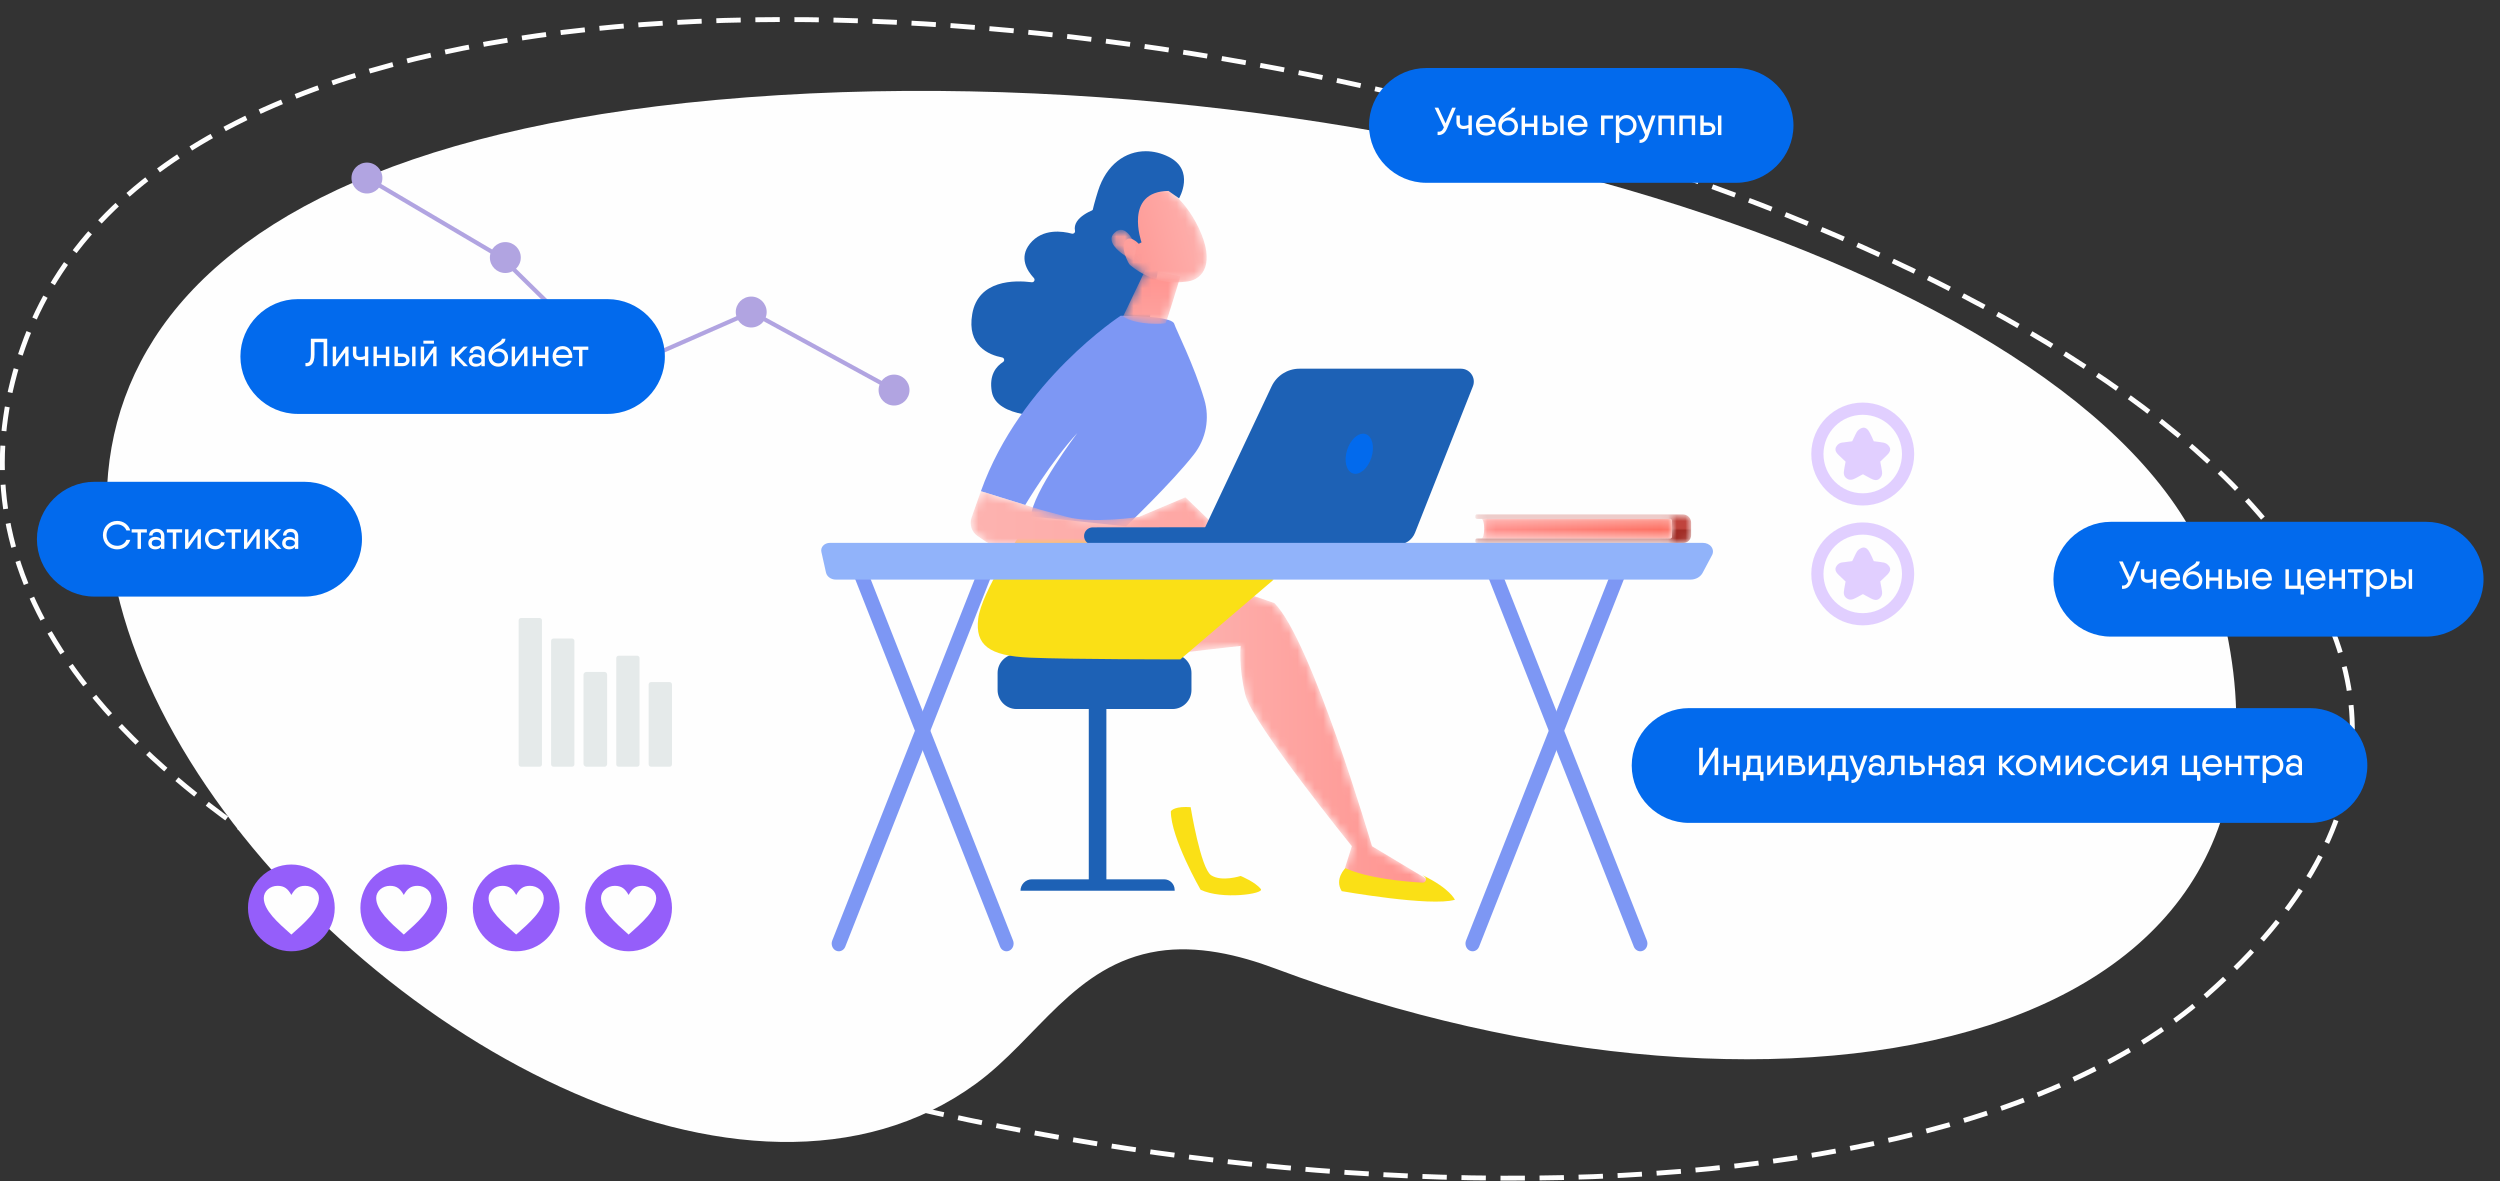 <?xml version="1.0" encoding="UTF-8"?> <svg xmlns="http://www.w3.org/2000/svg" xmlns:xlink="http://www.w3.org/1999/xlink" width="290px" height="137px" viewBox="0 0 290 137"><rect x="0" y="0" width="290" height="137" fill="#333333" stroke="none"/> <title>04___</title> <defs> <path d="M13.841,2.902 C14.378,3.261 14.673,3.887 14.592,4.528 L14.592,4.528 C14.183,7.764 12.504,18.238 6.965,28.468 L6.965,28.468 C6.673,29.008 6.589,29.636 6.718,30.235 L6.718,30.235 L7.68,34.714 L9.464,36.387 L4.868,36.387 L1.807,28.105 L3.116,27.691 C4.131,27.37 4.827,26.436 4.845,25.372 L4.845,25.372 L4.999,16.488 C4.868,12.529 7.426,9.798 7.426,9.798 L7.426,9.798 L0.085,9.441 L7.395,0.151 C7.395,0.151 10.43,0.621 13.841,2.902 Z" id="path-1"></path> <path d="M11.827,3.019 C16.129,7.289 23.151,31.22 23.151,31.22 L23.151,31.22 L30.654,35.722 C27.031,36.57 23.349,36.362 19.605,35.058 L19.605,35.058 L20.816,31.22 C20.816,31.22 9.269,16.958 8.464,13.666 L8.464,13.666 C7.66,10.374 7.917,7.983 7.917,7.983 L7.917,7.983 C7.917,7.983 0.052,8.861 0.014,8.928 L0.014,8.928 L3.944,0.292 L11.827,3.019 Z" id="path-3"></path> <linearGradient x1="100%" y1="0%" x2="-6.52724471e-05%" y2="0%" id="linearGradient-5"> <stop stop-color="#FF928E" offset="0%"></stop> <stop stop-color="#FDB3B0" offset="100%"></stop> </linearGradient> <path d="M6.929,1.11 C6.868,1.316 5.324,6.435 5.203,6.541 L5.203,6.541 C5.082,6.648 1.816,6.823 0.279,5.773 L0.279,5.773 L2.887,0.313 L6.929,1.11 Z" id="path-6"></path> <linearGradient x1="0%" y1="-0.005%" x2="0%" y2="185.701%" id="linearGradient-8"> <stop stop-color="#FF928E" offset="0%"></stop> <stop stop-color="#FDB3B0" offset="100%"></stop> </linearGradient> <path d="M5.393,0.358 C5.393,0.358 8.181,1.535 10.076,5.563 L10.076,5.563 C11.972,9.592 10.556,11.452 8.778,11.707 L8.778,11.707 C7,11.963 4.341,11.924 1.529,9.322 L1.529,9.322 C-1.055,6.931 1.311,0.191 4.522,0.191 C4.807,0.191 5.098,0.244 5.393,0.358 Z" id="path-9"></path> <linearGradient x1="12.211%" y1="120.139%" x2="110.341%" y2="97.278%" id="linearGradient-11"> <stop stop-color="#FF928E" offset="0%"></stop> <stop stop-color="#FDB3B0" offset="100%"></stop> </linearGradient> <path d="M3.833,2.827 L3.511,4.322 C2.504,3.805 -0.068,2.209 1.351,1 L1.351,1 C1.587,0.799 1.813,0.716 2.025,0.716 L2.025,0.716 C3.094,0.716 3.833,2.827 3.833,2.827 Z" id="path-12"></path> <linearGradient x1="18.438%" y1="146.514%" x2="196.977%" y2="99.542%" id="linearGradient-14"> <stop stop-color="#FF928E" offset="0%"></stop> <stop stop-color="#FDB3B0" offset="100%"></stop> </linearGradient> <path d="M8.691,2.186 L11.746,3.013 C14.802,3.84 20.14,3.013 20.14,3.013 L20.14,3.013 L25.503,0.748 L29.38,4.484 L25.534,6.032 C25.534,6.032 4.029,6.705 3.12,6.308 L3.12,6.308 C2.673,6.112 1.973,5.646 1.376,5.221 L1.376,5.221 C0.703,4.743 0.427,3.88 0.702,3.101 L0.702,3.101 L1.786,0.037 L8.691,2.186 Z" id="path-15"></path> <linearGradient x1="253.698%" y1="0%" x2="-0.59%" y2="0%" id="linearGradient-17"> <stop stop-color="#FF928E" offset="0%"></stop> <stop stop-color="#FDB3B0" offset="100%"></stop> </linearGradient> <path d="M22.946,2.528 L0.813,2.528 C1.287,2.528 1.287,0.244 0.813,0.244 L22.946,0.244 L22.946,2.528 Z" id="path-18"></path> <linearGradient x1="100.001%" y1="-0.013%" x2="-0.001%" y2="-0.013%" id="linearGradient-20"> <stop stop-color="#FD6F61" offset="0%"></stop> <stop stop-color="#FF928E" offset="100%"></stop> </linearGradient> <path d="M0.138,3.863 L0.138,3.71 C0.138,3.61 0.22,3.528 0.32,3.528 L0.32,3.528 L22.764,3.528 C22.864,3.528 22.946,3.446 22.946,3.346 L22.946,3.346 L22.946,1.426 C22.946,1.326 22.864,1.244 22.764,1.244 L22.764,1.244 L0.32,1.244 C0.22,1.244 0.138,1.162 0.138,1.062 L0.138,0.909 C0.138,0.809 0.22,0.728 0.32,0.728 L24.213,0.728 C24.741,0.728 25.169,1.155 25.169,1.683 L25.169,1.683 L25.169,3.143 C25.169,3.641 24.766,4.045 24.268,4.045 L24.268,4.045 L0.32,4.045 C0.22,4.045 0.138,3.963 0.138,3.863" id="path-21"></path> <linearGradient x1="100.012%" y1="56.575%" x2="100.922%" y2="49.329%" id="linearGradient-23"> <stop stop-color="#A12B24" offset="0%"></stop> <stop stop-color="#C0423B" offset="100%"></stop> </linearGradient> </defs> <g id="04___" stroke="none" stroke-width="1" fill="none" fill-rule="evenodd"> <path d="M255.977,115.418 C348.287,34.157 33.747,-47.823 2.684,40.228 C-4.865,61.624 3.622,86.715 52.185,110.148 C114.81,140.367 218.713,148.221 255.977,115.418 Z" id="Stroke-1" stroke="#FEFEFE" stroke-width="0.567" stroke-dasharray="2.83,1.7"></path> <path d="M147.934,112.353 C143.67,110.757 138.887,109.626 134.333,110.337 C124.604,111.856 120.364,120.51 113.166,125.741 C60.136,164.282 -66.811,25.27 83.027,11.594 C121.53,8.08 164.473,13.574 198.196,24.962 C228.86,35.318 251.901,50.547 257.048,68.31 C272.739,122.462 207.194,134.539 147.934,112.353" id="Fill-2" fill="#FEFEFE"></path> <path d="M190.278,110.35 C190.386,110.35 190.496,110.326 190.603,110.276 C191.02,110.08 191.213,109.551 191.034,109.095 L173.762,65.27 C173.582,64.814 173.098,64.604 172.679,64.8 C172.262,64.996 172.069,65.525 172.248,65.981 L189.52,109.806 C189.655,110.146 189.958,110.35 190.278,110.35" id="Fill-3" fill="#7D97F4"></path> <path d="M170.82,110.35 C171.139,110.35 171.442,110.146 171.577,109.806 L188.849,65.981 C189.029,65.525 188.836,64.996 188.418,64.8 C188,64.604 187.516,64.814 187.336,65.27 L170.063,109.095 C169.884,109.551 170.077,110.08 170.495,110.276 C170.601,110.326 170.711,110.35 170.82,110.35" id="Fill-4" fill="#7D97F4"></path> <path d="M116.757,110.35 C116.866,110.35 116.976,110.326 117.082,110.276 C117.5,110.08 117.693,109.551 117.513,109.095 L100.241,65.27 C100.061,64.814 99.577,64.604 99.159,64.8 C98.741,64.996 98.548,65.525 98.728,65.981 L116,109.806 C116.134,110.146 116.438,110.35 116.757,110.35" id="Fill-5" fill="#7D97F4"></path> <path d="M97.299,110.35 C97.618,110.35 97.922,110.146 98.056,109.806 L115.329,65.981 C115.508,65.525 115.315,64.996 114.897,64.8 C114.48,64.604 113.995,64.814 113.815,65.27 L96.543,109.095 C96.364,109.551 96.556,110.08 96.974,110.276 C97.08,110.326 97.191,110.35 97.299,110.35" id="Fill-6" fill="#7D97F4"></path> <polygon id="Fill-7" fill="#1D61B5" points="128.34 102.902 126.298 102.902 126.298 80.818 128.34 80.818"></polygon> <path d="M136.262,103.328 L118.376,103.328 C118.376,102.594 118.971,101.999 119.705,101.999 L119.705,101.999 L135.029,101.999 C135.71,101.999 136.262,102.551 136.262,103.232 L136.262,103.232 L136.262,103.328 Z" id="Fill-8" fill="#1D61B5"></path> <path d="M136.014,82.247 L117.917,82.247 C116.709,82.247 115.721,81.259 115.721,80.051 L115.721,78.065 C115.721,76.858 116.709,75.869 117.917,75.869 L117.917,75.869 L136.014,75.869 C137.221,75.869 138.21,76.858 138.21,78.065 L138.21,78.065 L138.21,80.051 C138.21,81.259 137.221,82.247 136.014,82.247" id="Fill-9" fill="#1D61B5"></path> <g id="Group-12" transform="translate(135, 65.941)"> <mask id="mask-2" fill="white"> <use xlink:href="#path-1"></use> </mask> <g id="Clip-11"></g> <path d="M13.841,2.902 C14.378,3.261 14.673,3.887 14.592,4.528 L14.592,4.528 C14.183,7.764 12.504,18.238 6.965,28.468 L6.965,28.468 C6.673,29.008 6.589,29.636 6.718,30.235 L6.718,30.235 L7.68,34.714 L9.464,36.387 L4.868,36.387 L1.807,28.105 L3.116,27.691 C4.131,27.37 4.827,26.436 4.845,25.372 L4.845,25.372 L4.999,16.488 C4.868,12.529 7.426,9.798 7.426,9.798 L7.426,9.798 L0.085,9.441 L7.395,0.151 C7.395,0.151 10.43,0.621 13.841,2.902 Z" id="Fill-10" mask="url(#mask-2)"></path> </g> <path d="M138.116,93.632 C138.116,93.632 139.274,100.736 140.496,101.532 L140.496,101.532 C141.719,102.328 143.917,101.612 143.917,101.612 L143.917,101.612 C143.917,101.612 145.642,102.327 146.259,103.136 L146.259,103.136 C146.678,103.683 141.754,104.407 139.266,103.208 L139.266,103.208 C139.266,103.208 135.817,97.208 135.817,94.119 L135.817,94.119 C135.817,94.119 136.038,93.611 137.55,93.611 L137.55,93.611 C137.721,93.611 137.91,93.617 138.116,93.632 Z" id="Fill-13" fill="#FAE016"></path> <g id="Group-16" transform="translate(136, 66.941)"> <mask id="mask-4" fill="white"> <use xlink:href="#path-3"></use> </mask> <g id="Clip-15"></g> <path d="M11.827,3.019 C16.129,7.289 23.151,31.22 23.151,31.22 L23.151,31.22 L30.654,35.722 C27.031,36.57 23.349,36.362 19.605,35.058 L19.605,35.058 L20.816,31.22 C20.816,31.22 9.269,16.958 8.464,13.666 L8.464,13.666 C7.66,10.374 7.917,7.983 7.917,7.983 L7.917,7.983 C7.917,7.983 0.052,8.861 0.014,8.928 L0.014,8.928 L3.944,0.292 L11.827,3.019 Z" id="Fill-14" fill="url(#linearGradient-5)" mask="url(#mask-4)"></path> </g> <path d="M137.801,63.619 C139.853,64.416 147.748,67.233 147.748,67.233 L136.915,76.491 C136.915,76.491 124.223,76.494 119.468,76.288 L119.468,76.288 C114.714,76.082 113.101,74.833 113.473,71.759 L113.473,71.759 C113.844,68.684 118.376,61.945 118.376,61.945 L118.376,61.945 C118.376,61.945 135.748,62.823 137.801,63.619 Z" id="Fill-17" fill="#FAE016"></path> <path d="M165.014,102.388 C165.385,102.409 165.558,101.937 165.263,101.711 L165.263,101.711 L165.03,101.532 C168.187,103.045 168.769,104.373 168.769,104.373 L168.769,104.373 C165.966,105.204 155.64,103.373 155.64,103.373 L155.64,103.373 C154.759,101.969 156.063,100.706 156.063,100.706 L156.063,100.706 C158.629,101.888 162.934,102.269 165.014,102.388 Z" id="Fill-18" fill="#FAE016"></path> <path d="M127.829,24.16 L134.29,30.876 C134.355,30.943 134.383,31.037 134.368,31.129 L134.368,31.129 L132.403,42.475 C132.388,42.562 132.336,42.637 132.26,42.68 L132.26,42.68 L122.528,48.23 C122.489,48.252 122.446,48.265 122.401,48.268 L122.401,48.268 C121.691,48.308 115.615,48.562 115.054,45.463 L115.054,45.463 C114.697,43.486 115.582,42.483 116.346,41.999 L116.346,41.999 C116.569,41.857 116.508,41.517 116.249,41.467 L116.249,41.467 C114.718,41.172 112.134,40.126 112.782,36.414 L112.782,36.414 C113.477,32.435 117.726,32.494 119.681,32.74 L119.681,32.74 C119.955,32.775 120.114,32.448 119.925,32.246 L119.925,32.246 C119.142,31.412 118.181,29.892 119.466,28.28 L119.466,28.28 C120.923,26.456 123.272,26.817 124.335,27.103 L124.335,27.103 C124.543,27.159 124.741,26.981 124.699,26.77 L124.699,26.77 C124.38,25.183 126.848,24.297 127.533,24.083 L127.533,24.083 C127.562,24.075 127.591,24.07 127.619,24.07 L127.619,24.07 C127.697,24.07 127.773,24.102 127.829,24.16 Z" id="Fill-19" fill="#1D61B5"></path> <path d="M130.63,61.052 C130.63,61.052 135.906,56.028 138.504,52.7 C139.908,50.901 140.349,48.533 139.7,46.345 C138.514,42.35 136.406,38.212 136.214,37.568 C135.92,36.581 130.003,36.622 130.003,36.622 C130.003,36.622 118.361,44.178 113.786,56.978 L118.924,58.577 C118.924,58.577 121.963,53.477 124.967,50.235 C124.967,50.235 119.77,57.101 119.587,59.911 L130.63,61.052 Z" id="Fill-20" fill="#7D97F4"></path> <g id="Group-23" transform="translate(130, 30.941)"> <mask id="mask-7" fill="white"> <use xlink:href="#path-6"></use> </mask> <g id="Clip-22"></g> <path d="M6.929,1.11 C6.868,1.316 5.324,6.435 5.203,6.541 L5.203,6.541 C5.082,6.648 1.816,6.823 0.279,5.773 L0.279,5.773 L2.887,0.313 L6.929,1.11 Z" id="Fill-21" fill="url(#linearGradient-8)" mask="url(#mask-7)"></path> </g> <g id="Group-26" transform="translate(129, 20.941)"> <mask id="mask-10" fill="white"> <use xlink:href="#path-9"></use> </mask> <g id="Clip-25"></g> <path d="M5.393,0.358 C5.393,0.358 8.181,1.535 10.076,5.563 L10.076,5.563 C11.972,9.592 10.556,11.452 8.778,11.707 L8.778,11.707 C7,11.963 4.341,11.924 1.529,9.322 L1.529,9.322 C-1.055,6.931 1.311,0.191 4.522,0.191 C4.807,0.191 5.098,0.244 5.393,0.358 Z" id="Fill-24" fill="url(#linearGradient-11)" mask="url(#mask-10)"></path> </g> <path d="M135.541,18.18 C138.688,19.74 136.771,23.008 136.771,23.008 L136.771,23.008 L135.541,22.148 C130.316,22.218 132.419,28.112 132.419,28.112 L132.419,28.112 L132.092,28.28 C132.092,28.28 130.953,27.055 130.459,28.07 L130.459,28.07 C129.965,29.086 131.179,30.983 131.179,30.983 L131.179,30.983 C131.179,30.983 130.261,33.282 128.032,31.254 L128.032,31.254 C125.805,29.226 126.033,26.388 127.373,22.148 L127.373,22.148 C128.347,19.064 130.561,17.541 132.908,17.541 L132.908,17.541 C133.786,17.541 134.684,17.755 135.541,18.18 Z" id="Fill-27" fill="#1D61B5"></path> <g id="Group-30" transform="translate(128, 25.941)"> <mask id="mask-13" fill="white"> <use xlink:href="#path-12"></use> </mask> <g id="Clip-29"></g> <path d="M3.833,2.827 L3.511,4.322 C2.504,3.805 -0.068,2.209 1.351,1 L1.351,1 C1.587,0.799 1.813,0.716 2.025,0.716 L2.025,0.716 C3.094,0.716 3.833,2.827 3.833,2.827 Z" id="Fill-28" fill="url(#linearGradient-14)" mask="url(#mask-13)"></path> </g> <g id="Group-33" transform="translate(112, 56.941)"> <mask id="mask-16" fill="white"> <use xlink:href="#path-15"></use> </mask> <g id="Clip-32"></g> <path d="M8.691,2.186 L11.746,3.013 C14.802,3.84 20.14,3.013 20.14,3.013 L20.14,3.013 L25.503,0.748 L29.38,4.484 L25.534,6.032 C25.534,6.032 4.029,6.705 3.12,6.308 L3.12,6.308 C2.673,6.112 1.973,5.646 1.376,5.221 L1.376,5.221 C0.703,4.743 0.427,3.88 0.702,3.101 L0.702,3.101 L1.786,0.037 L8.691,2.186 Z" id="Fill-31" fill="url(#linearGradient-17)" mask="url(#mask-16)"></path> </g> <path d="M150.255,62.156 C150.255,62.712 149.805,63.163 149.249,63.164 L149.249,63.164 L126.76,63.188 C126.743,63.188 126.726,63.188 126.709,63.187 L126.709,63.187 C126.177,63.161 125.753,62.721 125.752,62.183 L125.752,62.183 C125.752,61.627 126.202,61.176 126.758,61.175 L126.758,61.175 L149.247,61.151 C149.253,61.151 149.259,61.151 149.264,61.151 L149.264,61.151 C149.811,61.151 150.254,61.606 150.255,62.156 Z" id="Fill-34" fill="#1D61B5"></path> <path d="M162.125,63.175 L138.85,63.175 L147.508,44.816 C148.097,43.566 149.355,42.769 150.737,42.769 L150.737,42.769 L169.466,42.769 C170.521,42.769 171.245,43.833 170.857,44.814 L170.857,44.814 L164.142,61.803 C163.815,62.631 163.015,63.175 162.125,63.175" id="Fill-35" fill="#1D61B5"></path> <path d="M158.41,50.351 C159.186,50.601 159.486,51.825 159.08,53.086 L159.08,53.086 C158.674,54.347 157.716,55.167 156.941,54.917 L156.941,54.917 C156.165,54.668 155.865,53.443 156.271,52.182 L156.271,52.182 C156.628,51.074 157.411,50.306 158.122,50.306 L158.122,50.306 C158.22,50.306 158.316,50.321 158.41,50.351 Z" id="Fill-36" fill="#026AED"></path> <g id="Group-39" transform="translate(171, 59.941)"> <mask id="mask-19" fill="white"> <use xlink:href="#path-18"></use> </mask> <g id="Clip-38"></g> <path d="M22.946,2.528 L0.813,2.528 C1.287,2.528 1.287,0.244 0.813,0.244 L22.946,0.244 L22.946,2.528 Z" id="Fill-37" fill="url(#linearGradient-20)" mask="url(#mask-19)"></path> </g> <g id="Group-42" transform="translate(171, 58.941)"> <mask id="mask-22" fill="white"> <use xlink:href="#path-21"></use> </mask> <g id="Clip-41"></g> <path d="M0.138,3.863 L0.138,3.71 C0.138,3.61 0.22,3.528 0.32,3.528 L0.32,3.528 L22.764,3.528 C22.864,3.528 22.946,3.446 22.946,3.346 L22.946,3.346 L22.946,1.426 C22.946,1.326 22.864,1.244 22.764,1.244 L22.764,1.244 L0.32,1.244 C0.22,1.244 0.138,1.162 0.138,1.062 L0.138,0.909 C0.138,0.809 0.22,0.728 0.32,0.728 L24.213,0.728 C24.741,0.728 25.169,1.155 25.169,1.683 L25.169,1.683 L25.169,3.143 C25.169,3.641 24.766,4.045 24.268,4.045 L24.268,4.045 L0.32,4.045 C0.22,4.045 0.138,3.963 0.138,3.863" id="Fill-40" fill="url(#linearGradient-23)" mask="url(#mask-22)"></path> </g> <path d="M95.278,64.009 C95.221,63.754 95.298,63.49 95.488,63.29 C95.679,63.089 95.962,62.974 96.261,62.974 L197.552,62.974 C197.945,62.974 198.311,63.148 198.523,63.435 C198.734,63.723 198.763,64.085 198.598,64.394 L197.5,66.458 C197.249,66.93 196.704,67.233 196.105,67.233 L96.956,67.233 C96.399,67.233 95.919,66.889 95.814,66.414 L95.278,64.009 Z" id="Fill-43" fill="#91B3FA"></path> <path d="M195.939,82.14 L267.953,82.14 C271.615,82.14 274.611,85.136 274.611,88.798 L274.611,88.798 C274.611,92.46 271.615,95.456 267.953,95.456 L195.939,95.456 C192.277,95.456 189.28,92.46 189.28,88.798 L189.28,88.798 C189.28,85.136 192.277,82.14 195.939,82.14" id="Fill-44" fill="#026AED"></path> <path d="M198.89,89.919 L199.309,89.919 L199.309,86.736 L198.968,86.736 L197.526,89.087 L197.526,86.736 L197.103,86.736 L197.103,89.919 L197.444,89.919 L198.89,87.564 L198.89,89.919 Z M201.387,87.646 L201.387,88.591 L200.345,88.591 L200.345,87.646 L199.95,87.646 L199.95,89.919 L200.345,89.919 L200.345,88.969 L201.387,88.969 L201.387,89.919 L201.782,89.919 L201.782,87.646 L201.387,87.646 Z M204.251,89.546 L204.251,87.646 L204.037,87.646 L203.055,87.646 L202.664,87.646 L202.664,88.7 C202.664,89.137 202.578,89.36 202.441,89.546 L202.169,89.546 L202.169,89.755 L202.169,90.574 L202.56,90.574 L202.56,89.919 L204.174,89.919 L204.174,90.574 L204.565,90.574 L204.565,89.919 L204.565,89.546 L204.251,89.546 Z M202.896,89.546 C202.996,89.333 203.055,89.069 203.055,88.7 L203.055,88.014 L203.86,88.014 L203.86,89.546 L202.896,89.546 Z M206.506,87.646 L205.383,89.237 L205.383,87.646 L204.992,87.646 L204.992,89.919 L205.311,89.919 L206.434,88.328 L206.434,89.919 L206.825,89.919 L206.825,87.646 L206.506,87.646 Z M209.025,88.555 C209.08,88.469 209.107,88.373 209.107,88.273 C209.107,87.923 208.83,87.646 208.38,87.646 L207.811,87.646 L207.425,87.646 L207.425,88.796 L207.425,89.919 L208.598,89.919 C209.148,89.919 209.417,89.583 209.417,89.182 C209.417,88.91 209.28,88.673 209.025,88.555 Z M207.811,87.991 L208.352,87.991 C208.562,87.982 208.725,88.091 208.725,88.3 C208.725,88.364 208.702,88.418 208.675,88.469 C208.648,88.469 208.621,88.464 208.598,88.464 L207.811,88.464 L207.811,87.991 Z M208.58,89.569 L207.811,89.569 L207.811,88.796 L208.58,88.796 C208.866,88.796 209.025,88.937 209.025,89.178 C209.025,89.419 208.866,89.569 208.58,89.569 Z M211.326,87.646 L210.203,89.237 L210.203,87.646 L209.812,87.646 L209.812,89.919 L210.131,89.919 L211.254,88.328 L211.254,89.919 L211.645,89.919 L211.645,87.646 L211.326,87.646 Z M214.109,89.546 L214.109,87.646 L213.896,87.646 L212.913,87.646 L212.522,87.646 L212.522,88.7 C212.522,89.137 212.436,89.36 212.299,89.546 L212.027,89.546 L212.027,89.755 L212.027,90.574 L212.418,90.574 L212.418,89.919 L214.032,89.919 L214.032,90.574 L214.423,90.574 L214.423,89.919 L214.423,89.546 L214.109,89.546 Z M212.754,89.546 C212.854,89.333 212.913,89.069 212.913,88.7 L212.913,88.014 L213.718,88.014 L213.718,89.546 L212.754,89.546 Z M216.206,87.646 L215.619,89.373 L214.932,87.646 L214.514,87.646 L215.419,89.905 L215.378,90.005 C215.273,90.305 215.073,90.483 214.769,90.46 L214.769,90.828 C215.223,90.86 215.601,90.574 215.783,90.06 L216.628,87.646 L216.206,87.646 Z M217.72,87.586 C217.215,87.586 216.837,87.905 216.837,88.373 L217.228,88.373 C217.228,88.1 217.456,87.964 217.72,87.964 C217.988,87.964 218.215,88.1 218.215,88.464 L218.215,88.787 C218.065,88.618 217.829,88.523 217.538,88.523 C217.124,88.523 216.742,88.764 216.742,89.251 C216.742,89.737 217.124,89.978 217.538,89.978 C217.829,89.978 218.065,89.883 218.215,89.683 L218.215,89.919 L218.606,89.919 L218.606,88.45 C218.606,87.905 218.229,87.586 217.72,87.586 Z M217.651,89.641 C217.297,89.641 217.137,89.478 217.137,89.251 C217.137,89.023 217.297,88.855 217.651,88.855 C217.983,88.855 218.215,89.005 218.215,89.251 C218.215,89.478 217.983,89.641 217.651,89.641 Z M220.944,87.646 L219.757,87.646 L219.361,87.646 L219.361,88.946 C219.361,89.451 219.193,89.587 218.897,89.555 L218.897,89.928 C219.407,89.964 219.757,89.737 219.757,88.955 L219.757,88.028 L220.548,88.028 L220.548,89.919 L220.944,89.919 L220.944,87.646 Z M222.503,88.464 L221.939,88.464 L221.939,87.646 L221.544,87.646 L221.544,89.919 L221.694,89.919 L222.503,89.919 C222.953,89.919 223.294,89.623 223.294,89.191 C223.294,88.76 222.953,88.464 222.503,88.464 Z M222.503,89.551 L221.939,89.551 L221.939,88.828 L222.503,88.828 C222.721,88.828 222.904,88.969 222.904,89.191 C222.904,89.414 222.721,89.551 222.503,89.551 Z M225.159,87.646 L225.159,88.591 L224.118,88.591 L224.118,87.646 L223.722,87.646 L223.722,89.919 L224.118,89.919 L224.118,88.969 L225.159,88.969 L225.159,89.919 L225.554,89.919 L225.554,87.646 L225.159,87.646 Z M227.01,87.586 C226.505,87.586 226.127,87.905 226.127,88.373 L226.518,88.373 C226.518,88.1 226.746,87.964 227.01,87.964 C227.278,87.964 227.505,88.1 227.505,88.464 L227.505,88.787 C227.355,88.618 227.119,88.523 226.828,88.523 C226.414,88.523 226.032,88.764 226.032,89.251 C226.032,89.737 226.414,89.978 226.828,89.978 C227.119,89.978 227.355,89.883 227.505,89.683 L227.505,89.919 L227.896,89.919 L227.896,88.45 C227.896,87.905 227.519,87.586 227.01,87.586 Z M226.941,89.641 C226.587,89.641 226.428,89.478 226.428,89.251 C226.428,89.023 226.587,88.855 226.941,88.855 C227.273,88.855 227.505,89.005 227.505,89.251 C227.505,89.478 227.273,89.641 226.941,89.641 Z M230.143,87.646 L229.174,87.646 C228.724,87.646 228.392,87.964 228.392,88.378 C228.392,88.719 228.619,88.987 228.951,89.073 L228.21,89.919 L228.692,89.919 L229.397,89.101 L229.752,89.101 L229.752,89.919 L230.143,89.919 L230.143,87.646 Z M229.188,88.746 C228.969,88.746 228.783,88.609 228.783,88.382 C228.783,88.15 228.969,88.014 229.188,88.014 L229.752,88.014 L229.752,88.746 L229.188,88.746 Z M233.794,89.919 L232.671,88.746 L233.749,87.646 L233.253,87.646 L232.275,88.655 L232.275,87.646 L231.88,87.646 L231.88,89.919 L232.275,89.919 L232.275,88.846 L233.298,89.919 L233.794,89.919 Z M235.031,89.978 C235.695,89.978 236.231,89.455 236.231,88.782 C236.231,88.109 235.695,87.586 235.031,87.586 C234.367,87.586 233.835,88.109 233.835,88.782 C233.835,89.455 234.367,89.978 235.031,89.978 Z M235.031,89.592 C234.581,89.592 234.231,89.242 234.231,88.782 C234.231,88.323 234.581,87.973 235.031,87.973 C235.485,87.973 235.836,88.323 235.836,88.782 C235.836,89.242 235.485,89.592 235.031,89.592 Z M238.996,87.646 L238.559,87.646 L237.85,89.014 L237.136,87.646 L237.091,87.646 L236.7,87.646 L236.7,89.919 L237.091,89.919 L237.091,88.268 L237.718,89.469 L237.982,89.469 L238.609,88.268 L238.609,89.919 L238.996,89.919 L238.996,87.646 Z M241.115,87.646 L239.992,89.237 L239.992,87.646 L239.601,87.646 L239.601,89.919 L239.919,89.919 L241.042,88.328 L241.042,89.919 L241.433,89.919 L241.433,87.646 L241.115,87.646 Z M244.207,89.155 L243.789,89.155 C243.689,89.414 243.42,89.587 243.102,89.587 C242.652,89.587 242.302,89.237 242.302,88.782 C242.302,88.323 242.652,87.973 243.102,87.973 C243.42,87.973 243.684,88.146 243.789,88.405 L244.207,88.405 C244.084,87.923 243.638,87.586 243.102,87.586 C242.415,87.586 241.906,88.109 241.906,88.782 C241.906,89.455 242.415,89.978 243.102,89.978 C243.638,89.978 244.089,89.641 244.207,89.155 Z M246.803,89.155 L246.385,89.155 C246.285,89.414 246.016,89.587 245.698,89.587 C245.248,89.587 244.898,89.237 244.898,88.782 C244.898,88.323 245.248,87.973 245.698,87.973 C246.016,87.973 246.28,88.146 246.385,88.405 L246.803,88.405 C246.68,87.923 246.235,87.586 245.698,87.586 C245.012,87.586 244.502,88.109 244.502,88.782 C244.502,89.455 245.012,89.978 245.698,89.978 C246.235,89.978 246.685,89.641 246.803,89.155 Z M248.74,87.646 L247.617,89.237 L247.617,87.646 L247.226,87.646 L247.226,89.919 L247.544,89.919 L248.667,88.328 L248.667,89.919 L249.058,89.919 L249.058,87.646 L248.74,87.646 Z M251.359,87.646 L250.391,87.646 C249.94,87.646 249.608,87.964 249.608,88.378 C249.608,88.719 249.836,88.987 250.168,89.073 L249.427,89.919 L249.909,89.919 L250.613,89.101 L250.968,89.101 L250.968,89.919 L251.359,89.919 L251.359,87.646 Z M250.404,88.746 C250.186,88.746 250,88.609 250,88.382 C250,88.15 250.186,88.014 250.404,88.014 L250.968,88.014 L250.968,88.746 L250.404,88.746 Z M254.869,89.542 L254.869,87.646 L254.474,87.646 L254.474,89.542 L253.492,89.542 L253.492,87.646 L253.096,87.646 L253.096,89.919 L254.851,89.919 L254.851,90.574 L255.242,90.574 L255.242,89.542 L254.869,89.542 Z M255.856,88.964 L257.729,88.964 C257.738,88.905 257.743,88.846 257.743,88.787 C257.743,88.15 257.315,87.586 256.629,87.586 C255.92,87.586 255.452,88.109 255.452,88.782 C255.452,89.464 255.92,89.978 256.634,89.978 C257.138,89.978 257.534,89.701 257.666,89.287 L257.252,89.287 C257.156,89.473 256.929,89.619 256.638,89.619 C256.233,89.619 255.924,89.382 255.856,88.964 Z M255.856,88.614 C255.92,88.223 256.202,87.959 256.624,87.959 C256.965,87.959 257.279,88.168 257.339,88.614 L255.856,88.614 Z M259.612,87.646 L259.612,88.591 L258.57,88.591 L258.57,87.646 L258.175,87.646 L258.175,89.919 L258.57,89.919 L258.57,88.969 L259.612,88.969 L259.612,89.919 L260.007,89.919 L260.007,87.646 L259.612,87.646 Z M262.122,87.646 L261.44,87.646 L260.357,87.646 L260.357,88.023 L261.044,88.023 L261.044,89.919 L261.44,89.919 L261.44,88.023 L262.122,88.023 L262.122,87.646 Z M263.722,87.586 C263.336,87.586 263.045,87.759 262.863,88.032 L262.863,87.646 L262.467,87.646 L262.467,90.828 L262.863,90.828 L262.863,89.533 C263.045,89.805 263.336,89.978 263.722,89.978 C264.354,89.978 264.873,89.455 264.873,88.782 C264.873,88.109 264.354,87.586 263.722,87.586 Z M263.673,89.596 C263.213,89.596 262.863,89.246 262.863,88.782 C262.863,88.319 263.213,87.968 263.673,87.968 C264.127,87.968 264.477,88.319 264.477,88.782 C264.477,89.246 264.127,89.596 263.673,89.596 Z M266.146,87.586 C265.641,87.586 265.264,87.905 265.264,88.373 L265.655,88.373 C265.655,88.1 265.882,87.964 266.146,87.964 C266.414,87.964 266.642,88.1 266.642,88.464 L266.642,88.787 C266.492,88.618 266.255,88.523 265.964,88.523 C265.55,88.523 265.169,88.764 265.169,89.251 C265.169,89.737 265.55,89.978 265.964,89.978 C266.255,89.978 266.492,89.883 266.642,89.683 L266.642,89.919 L267.033,89.919 L267.033,88.45 C267.033,87.905 266.655,87.586 266.146,87.586 Z M266.078,89.641 C265.723,89.641 265.564,89.478 265.564,89.251 C265.564,89.023 265.723,88.855 266.078,88.855 C266.41,88.855 266.642,89.005 266.642,89.251 C266.642,89.478 266.41,89.641 266.078,89.641 L266.078,89.641 Z" id="Fill-45" fill="#FEFEFE"></path> <path d="M244.855,60.531 L281.432,60.531 C285.094,60.531 288.09,63.527 288.09,67.189 L288.09,67.189 C288.09,70.851 285.094,73.847 281.432,73.847 L244.855,73.847 C241.193,73.847 238.197,70.851 238.197,67.189 L238.197,67.189 C238.197,63.527 241.193,60.531 244.855,60.531" id="Fill-46" fill="#026AED"></path> <path d="M247.843,65.127 L247.075,66.946 L246.233,65.127 L245.806,65.127 L246.879,67.41 L246.852,67.483 C246.711,67.815 246.506,67.956 246.151,67.919 L246.151,68.31 C246.665,68.342 247.015,68.106 247.247,67.555 L248.27,65.127 L247.843,65.127 Z M249.73,66.037 L249.73,67.123 C249.557,67.201 249.375,67.242 249.193,67.242 C248.911,67.242 248.734,67.119 248.734,66.814 L248.734,66.037 L248.339,66.037 L248.339,66.837 C248.339,67.342 248.661,67.61 249.161,67.61 C249.362,67.61 249.557,67.573 249.73,67.496 L249.73,68.31 L250.125,68.31 L250.125,66.037 L249.73,66.037 Z M251.003,67.355 L252.876,67.355 C252.886,67.296 252.89,67.237 252.89,67.178 C252.89,66.541 252.463,65.978 251.776,65.978 C251.067,65.978 250.599,66.501 250.599,67.174 C250.599,67.856 251.067,68.37 251.781,68.37 C252.285,68.37 252.681,68.092 252.813,67.678 L252.399,67.678 C252.304,67.865 252.076,68.01 251.785,68.01 C251.381,68.01 251.071,67.774 251.003,67.355 Z M251.003,67.005 C251.067,66.614 251.349,66.35 251.772,66.35 C252.113,66.35 252.426,66.56 252.486,67.005 L251.003,67.005 Z M254.35,68.37 C255.004,68.37 255.477,67.915 255.477,67.301 C255.477,66.682 254.977,66.26 254.418,66.26 C254.163,66.26 253.922,66.346 253.713,66.569 C254.086,65.887 255.168,65.873 255.168,65.127 L254.754,65.127 C254.754,65.659 253.195,65.805 253.195,67.187 C253.195,67.892 253.69,68.37 254.35,68.37 Z M254.35,67.987 C253.931,67.987 253.599,67.696 253.599,67.278 C253.599,66.851 253.972,66.61 254.327,66.61 C254.763,66.61 255.082,66.901 255.082,67.301 C255.082,67.696 254.777,67.987 254.35,67.987 Z M257.332,66.037 L257.332,66.983 L256.291,66.983 L256.291,66.037 L255.896,66.037 L255.896,68.31 L256.291,68.31 L256.291,67.36 L257.332,67.36 L257.332,68.31 L257.728,68.31 L257.728,66.037 L257.332,66.037 Z M259.292,66.855 L258.728,66.855 L258.728,66.037 L258.333,66.037 L258.333,68.31 L258.483,68.31 L259.292,68.31 C259.742,68.31 260.083,68.015 260.083,67.583 C260.083,67.151 259.742,66.855 259.292,66.855 Z M260.379,66.037 L260.379,68.31 L260.775,68.31 L260.775,66.037 L260.379,66.037 Z M259.292,67.942 L258.728,67.942 L258.728,67.219 L259.292,67.219 C259.51,67.219 259.692,67.36 259.692,67.583 C259.692,67.805 259.51,67.942 259.292,67.942 Z M261.656,67.355 L263.53,67.355 C263.539,67.296 263.543,67.237 263.543,67.178 C263.543,66.541 263.116,65.978 262.43,65.978 C261.72,65.978 261.252,66.501 261.252,67.174 C261.252,67.856 261.72,68.37 262.434,68.37 C262.939,68.37 263.334,68.092 263.466,67.678 L263.053,67.678 C262.957,67.865 262.73,68.01 262.439,68.01 C262.034,68.01 261.725,67.774 261.656,67.355 Z M261.656,67.005 C261.72,66.614 262.002,66.35 262.425,66.35 C262.766,66.35 263.08,66.56 263.139,67.005 L261.656,67.005 Z M266.886,67.933 L266.886,66.037 L266.49,66.037 L266.49,67.933 L265.508,67.933 L265.508,66.037 L265.112,66.037 L265.112,68.31 L266.867,68.31 L266.867,68.965 L267.258,68.965 L267.258,67.933 L266.886,67.933 Z M267.872,67.355 L269.745,67.355 C269.755,67.296 269.759,67.237 269.759,67.178 C269.759,66.541 269.332,65.978 268.645,65.978 C267.936,65.978 267.467,66.501 267.467,67.174 C267.467,67.856 267.936,68.37 268.65,68.37 C269.154,68.37 269.55,68.092 269.682,67.678 L269.268,67.678 C269.173,67.865 268.945,68.01 268.654,68.01 C268.25,68.01 267.94,67.774 267.872,67.355 Z M267.872,67.005 C267.936,66.614 268.218,66.35 268.64,66.35 C268.981,66.35 269.295,66.56 269.355,67.005 L267.872,67.005 Z M271.628,66.037 L271.628,66.983 L270.587,66.983 L270.587,66.037 L270.191,66.037 L270.191,68.31 L270.587,68.31 L270.587,67.36 L271.628,67.36 L271.628,68.31 L272.023,68.31 L272.023,66.037 L271.628,66.037 Z M274.138,66.037 L273.456,66.037 L272.373,66.037 L272.373,66.414 L273.06,66.414 L273.06,68.31 L273.456,68.31 L273.456,66.414 L274.138,66.414 L274.138,66.037 Z M275.738,65.978 C275.352,65.978 275.061,66.15 274.879,66.423 L274.879,66.037 L274.484,66.037 L274.484,69.22 L274.879,69.22 L274.879,67.924 C275.061,68.197 275.352,68.37 275.738,68.37 C276.371,68.37 276.889,67.847 276.889,67.174 C276.889,66.501 276.371,65.978 275.738,65.978 Z M275.689,67.987 C275.229,67.987 274.879,67.637 274.879,67.174 C274.879,66.71 275.229,66.359 275.689,66.359 C276.143,66.359 276.493,66.71 276.493,67.174 C276.493,67.637 276.143,67.987 275.689,67.987 Z M278.321,66.855 L277.757,66.855 L277.757,66.037 L277.362,66.037 L277.362,68.31 L277.512,68.31 L278.321,68.31 C278.771,68.31 279.112,68.015 279.112,67.583 C279.112,67.151 278.771,66.855 278.321,66.855 Z M279.408,66.037 L279.408,68.31 L279.804,68.31 L279.804,66.037 L279.408,66.037 Z M278.321,67.942 L277.757,67.942 L277.757,67.219 L278.321,67.219 C278.539,67.219 278.721,67.36 278.721,67.583 C278.721,67.805 278.539,67.942 278.321,67.942 L278.321,67.942 Z" id="Fill-47" fill="#FEFEFE"></path> <path d="M165.464,7.889 L201.384,7.889 C205.046,7.889 208.042,10.886 208.042,14.547 L208.042,14.547 C208.042,18.21 205.046,21.206 201.384,21.206 L165.464,21.206 C161.802,21.206 158.806,18.21 158.806,14.547 L158.806,14.547 C158.806,10.886 161.802,7.889 165.464,7.889" id="Fill-48" fill="#026AED"></path> <path d="M168.452,12.486 L167.684,14.305 L166.842,12.486 L166.415,12.486 L167.488,14.769 L167.461,14.841 C167.32,15.173 167.115,15.314 166.76,15.278 L166.76,15.669 C167.274,15.701 167.624,15.464 167.856,14.914 L168.879,12.486 L168.452,12.486 Z M170.339,13.396 L170.339,14.482 C170.166,14.559 169.984,14.6 169.802,14.6 C169.52,14.6 169.343,14.477 169.343,14.173 L169.343,13.396 L168.947,13.396 L168.947,14.196 C168.947,14.7 169.27,14.969 169.77,14.969 C169.97,14.969 170.166,14.932 170.339,14.855 L170.339,15.669 L170.734,15.669 L170.734,13.396 L170.339,13.396 Z M171.612,14.714 L173.485,14.714 C173.494,14.655 173.499,14.596 173.499,14.537 C173.499,13.9 173.072,13.336 172.385,13.336 C171.676,13.336 171.208,13.859 171.208,14.532 C171.208,15.214 171.676,15.728 172.389,15.728 C172.894,15.728 173.29,15.451 173.422,15.037 L173.008,15.037 C172.912,15.223 172.685,15.369 172.394,15.369 C171.99,15.369 171.68,15.132 171.612,14.714 Z M171.612,14.364 C171.676,13.973 171.958,13.709 172.381,13.709 C172.721,13.709 173.035,13.918 173.095,14.364 L171.612,14.364 Z M174.959,15.728 C175.613,15.728 176.086,15.273 176.086,14.659 C176.086,14.041 175.586,13.618 175.027,13.618 C174.772,13.618 174.531,13.704 174.322,13.927 C174.695,13.245 175.777,13.232 175.777,12.486 L175.363,12.486 C175.363,13.018 173.804,13.163 173.804,14.546 C173.804,15.251 174.299,15.728 174.959,15.728 Z M174.959,15.346 C174.54,15.346 174.208,15.055 174.208,14.637 C174.208,14.209 174.581,13.968 174.936,13.968 C175.372,13.968 175.691,14.259 175.691,14.659 C175.691,15.055 175.386,15.346 174.959,15.346 Z M177.941,13.396 L177.941,14.341 L176.9,14.341 L176.9,13.396 L176.505,13.396 L176.505,15.669 L176.9,15.669 L176.9,14.718 L177.941,14.718 L177.941,15.669 L178.337,15.669 L178.337,13.396 L177.941,13.396 Z M179.901,14.214 L179.337,14.214 L179.337,13.396 L178.942,13.396 L178.942,15.669 L179.092,15.669 L179.901,15.669 C180.351,15.669 180.692,15.373 180.692,14.941 C180.692,14.509 180.351,14.214 179.901,14.214 Z M180.988,13.396 L180.988,15.669 L181.384,15.669 L181.384,13.396 L180.988,13.396 Z M179.901,15.301 L179.337,15.301 L179.337,14.578 L179.901,14.578 C180.119,14.578 180.301,14.718 180.301,14.941 C180.301,15.164 180.119,15.301 179.901,15.301 Z M182.265,14.714 L184.139,14.714 C184.148,14.655 184.153,14.596 184.153,14.537 C184.153,13.9 183.725,13.336 183.038,13.336 C182.329,13.336 181.861,13.859 181.861,14.532 C181.861,15.214 182.329,15.728 183.043,15.728 C183.548,15.728 183.943,15.451 184.075,15.037 L183.661,15.037 C183.566,15.223 183.339,15.369 183.048,15.369 C182.643,15.369 182.334,15.132 182.265,14.714 Z M182.265,14.364 C182.329,13.973 182.611,13.709 183.034,13.709 C183.375,13.709 183.689,13.918 183.748,14.364 L182.265,14.364 Z M187.121,13.396 L185.721,13.396 L185.721,15.669 L186.117,15.669 L186.117,13.777 L187.121,13.777 L187.121,13.396 Z M188.695,13.336 C188.308,13.336 188.017,13.509 187.835,13.782 L187.835,13.396 L187.44,13.396 L187.44,16.578 L187.835,16.578 L187.835,15.283 C188.017,15.555 188.308,15.728 188.695,15.728 C189.327,15.728 189.845,15.205 189.845,14.532 C189.845,13.859 189.327,13.336 188.695,13.336 Z M188.645,15.346 C188.185,15.346 187.835,14.996 187.835,14.532 C187.835,14.069 188.185,13.718 188.645,13.718 C189.1,13.718 189.45,14.069 189.45,14.532 C189.45,14.996 189.1,15.346 188.645,15.346 Z M191.619,13.396 L191.032,15.123 L190.345,13.396 L189.927,13.396 L190.832,15.655 L190.791,15.755 C190.686,16.055 190.487,16.233 190.182,16.21 L190.182,16.578 C190.636,16.61 191.014,16.324 191.196,15.81 L192.042,13.396 L191.619,13.396 Z M194.206,13.396 L192.769,13.396 L192.374,13.396 L192.374,15.669 L192.769,15.669 L192.769,13.773 L193.81,13.773 L193.81,15.669 L194.206,15.669 L194.206,13.396 Z M196.638,13.396 L195.202,13.396 L194.806,13.396 L194.806,15.669 L195.202,15.669 L195.202,13.773 L196.243,13.773 L196.243,15.669 L196.638,15.669 L196.638,13.396 Z M198.198,14.214 L197.634,14.214 L197.634,13.396 L197.239,13.396 L197.239,15.669 L197.389,15.669 L198.198,15.669 C198.648,15.669 198.989,15.373 198.989,14.941 C198.989,14.509 198.648,14.214 198.198,14.214 Z M199.285,13.396 L199.285,15.669 L199.681,15.669 L199.681,13.396 L199.285,13.396 Z M198.198,15.301 L197.634,15.301 L197.634,14.578 L198.198,14.578 C198.416,14.578 198.598,14.718 198.598,14.941 C198.598,15.164 198.416,15.301 198.198,15.301 L198.198,15.301 Z" id="Fill-49" fill="#FEFEFE"></path> <path d="M35.331,55.889 C38.992,55.889 41.989,58.885 41.989,62.547 C41.989,66.209 38.992,69.205 35.331,69.205 L10.941,69.205 C7.279,69.205 4.283,66.209 4.283,62.547 C4.283,58.885 7.279,55.889 10.941,55.889 L35.331,55.889 Z" id="Fill-50" fill="#026AED"></path> <path d="M13.602,63.727 C14.32,63.727 14.934,63.268 15.111,62.622 L14.661,62.622 C14.511,63.036 14.088,63.313 13.602,63.313 C12.856,63.313 12.356,62.772 12.356,62.077 C12.356,61.376 12.856,60.835 13.602,60.835 C14.088,60.835 14.511,61.117 14.661,61.531 L15.111,61.531 C14.934,60.885 14.32,60.426 13.602,60.426 C12.629,60.426 11.938,61.158 11.938,62.077 C11.938,62.99 12.629,63.727 13.602,63.727 Z M17.035,61.395 L16.353,61.395 L15.271,61.395 L15.271,61.772 L15.957,61.772 L15.957,63.668 L16.353,63.668 L16.353,61.772 L17.035,61.772 L17.035,61.395 Z M18.181,61.335 C17.676,61.335 17.298,61.654 17.298,62.122 L17.69,62.122 C17.69,61.849 17.917,61.713 18.181,61.713 C18.449,61.713 18.676,61.849 18.676,62.213 L18.676,62.536 C18.526,62.367 18.29,62.272 17.999,62.272 C17.585,62.272 17.203,62.513 17.203,63 C17.203,63.486 17.585,63.727 17.999,63.727 C18.29,63.727 18.526,63.632 18.676,63.432 L18.676,63.668 L19.067,63.668 L19.067,62.199 C19.067,61.654 18.69,61.335 18.181,61.335 Z M18.113,63.39 C17.758,63.39 17.599,63.227 17.599,63 C17.599,62.772 17.758,62.604 18.113,62.604 C18.445,62.604 18.676,62.754 18.676,63 C18.676,63.227 18.445,63.39 18.113,63.39 Z M21.123,61.395 L20.441,61.395 L19.358,61.395 L19.358,61.772 L20.045,61.772 L20.045,63.668 L20.441,63.668 L20.441,61.772 L21.123,61.772 L21.123,61.395 Z M22.983,61.395 L21.859,62.986 L21.859,61.395 L21.468,61.395 L21.468,63.668 L21.787,63.668 L22.91,62.077 L22.91,63.668 L23.301,63.668 L23.301,61.395 L22.983,61.395 Z M26.075,62.904 L25.656,62.904 C25.556,63.163 25.288,63.336 24.97,63.336 C24.519,63.336 24.169,62.986 24.169,62.531 C24.169,62.072 24.519,61.722 24.97,61.722 C25.288,61.722 25.552,61.895 25.656,62.154 L26.075,62.154 C25.952,61.672 25.506,61.335 24.97,61.335 C24.283,61.335 23.774,61.858 23.774,62.531 C23.774,63.204 24.283,63.727 24.97,63.727 C25.506,63.727 25.956,63.39 26.075,62.904 Z M27.957,61.395 L27.275,61.395 L26.193,61.395 L26.193,61.772 L26.88,61.772 L26.88,63.668 L27.275,63.668 L27.275,61.772 L27.957,61.772 L27.957,61.395 Z M29.817,61.395 L28.694,62.986 L28.694,61.395 L28.303,61.395 L28.303,63.668 L28.621,63.668 L29.744,62.077 L29.744,63.668 L30.135,63.668 L30.135,61.395 L29.817,61.395 Z M32.65,63.668 L31.527,62.495 L32.604,61.395 L32.109,61.395 L31.131,62.404 L31.131,61.395 L30.735,61.395 L30.735,63.668 L31.131,63.668 L31.131,62.595 L32.154,63.668 L32.65,63.668 Z M33.709,61.335 C33.205,61.335 32.827,61.654 32.827,62.122 L33.218,62.122 C33.218,61.849 33.445,61.713 33.709,61.713 C33.977,61.713 34.205,61.849 34.205,62.213 L34.205,62.536 C34.055,62.367 33.818,62.272 33.527,62.272 C33.114,62.272 32.732,62.513 32.732,63 C32.732,63.486 33.114,63.727 33.527,63.727 C33.818,63.727 34.055,63.632 34.205,63.432 L34.205,63.668 L34.596,63.668 L34.596,62.199 C34.596,61.654 34.218,61.335 33.709,61.335 Z M33.641,63.39 C33.286,63.39 33.127,63.227 33.127,63 C33.127,62.772 33.286,62.604 33.641,62.604 C33.973,62.604 34.205,62.754 34.205,63 C34.205,63.227 33.973,63.39 33.641,63.39 L33.641,63.39 Z" id="Fill-51" fill="#FEFEFE"></path> <path d="M75.519,79.121 L77.677,79.121 C77.827,79.121 77.95,79.243 77.95,79.394 L77.95,88.665 C77.95,88.816 77.827,88.938 77.677,88.938 L77.677,88.938 L75.519,88.938 C75.369,88.938 75.246,88.816 75.246,88.665 L75.246,88.665 L75.246,79.394 C75.246,79.243 75.369,79.121 75.519,79.121 Z M66.357,88.938 L64.2,88.938 C64.049,88.938 63.927,88.816 63.927,88.665 L63.927,74.344 C63.927,74.193 64.049,74.071 64.2,74.071 L64.2,74.071 L66.357,74.071 C66.508,74.071 66.63,74.193 66.63,74.344 L66.63,74.344 L66.63,88.665 C66.63,88.816 66.508,88.938 66.357,88.938 Z M62.869,71.961 L62.869,88.665 C62.869,88.816 62.747,88.938 62.596,88.938 L62.596,88.938 L60.439,88.938 C60.288,88.938 60.166,88.816 60.166,88.665 L60.166,88.665 L60.166,71.961 C60.166,71.81 60.288,71.688 60.439,71.688 L60.439,71.688 L62.596,71.688 C62.747,71.688 62.869,71.81 62.869,71.961 Z M73.915,88.938 L71.758,88.938 C71.608,88.938 71.485,88.816 71.485,88.665 L71.485,76.335 C71.485,76.185 71.608,76.062 71.758,76.062 L71.758,76.062 L73.915,76.062 C74.066,76.062 74.188,76.185 74.188,76.335 L74.188,76.335 L74.188,88.665 C74.188,88.816 74.066,88.938 73.915,88.938 Z M70.151,88.938 L68,88.938 C67.849,88.938 67.689,88.782 67.689,88.613 L67.689,88.613 L67.689,78.262 C67.689,78.093 67.849,77.948 68,77.948 L68,77.948 L70.151,77.948 C70.302,77.948 70.427,78.093 70.427,78.262 L70.427,78.262 L70.427,88.613 C70.427,88.782 70.302,88.938 70.151,88.938 L70.151,88.938 Z" id="Fill-52" fill="#E5EAEA"></path> <path d="M215.21,64.35 L214.857,65.089 L213.976,65.206 L213.957,65.209 L213.879,65.219 L213.879,65.216 C213.585,65.252 213.376,65.278 213.165,65.501 C213.148,65.519 213.132,65.538 213.117,65.557 C212.802,65.924 212.84,66.27 213.303,66.709 L214.088,67.455 L213.934,68.293 C213.835,68.829 213.86,69.15 214.218,69.403 C214.571,69.654 214.88,69.576 215.354,69.32 L216.1,68.916 L216.989,69.398 C217.524,69.688 217.864,69.665 218.165,69.267 L218.167,69.268 C218.367,69.003 218.35,68.751 218.282,68.382 L218.11,67.448 L218.168,67.391 C218.377,67.187 218.577,66.99 218.82,66.766 C219.382,66.249 219.397,65.867 218.935,65.46 C218.906,65.435 218.875,65.412 218.844,65.392 C218.657,65.268 218.445,65.235 218.162,65.198 L217.354,65.091 L217.314,64.999 L217.316,64.998 C217.189,64.702 217.064,64.414 216.88,64.074 C216.517,63.401 216.096,63.383 215.627,63.745 C215.444,63.887 215.336,64.082 215.233,64.296 C215.225,64.314 215.217,64.332 215.21,64.35 Z M216.078,46.7 C214.432,46.7 212.94,47.369 211.86,48.449 L211.857,48.451 C210.777,49.532 210.109,51.023 210.109,52.669 C210.109,54.316 210.777,55.807 211.857,56.887 L211.858,56.889 L211.857,56.89 C212.937,57.97 214.43,58.638 216.078,58.638 C217.726,58.638 219.218,57.97 220.298,56.89 C221.379,55.81 222.047,54.318 222.047,52.669 C222.047,51.021 221.379,49.529 220.298,48.449 L220.256,48.409 C219.179,47.353 217.704,46.7 216.078,46.7 Z M212.856,49.448 C213.68,48.625 214.819,48.116 216.078,48.116 C217.317,48.116 218.441,48.61 219.262,49.412 L219.298,49.449 C220.122,50.273 220.631,51.412 220.631,52.669 C220.631,53.927 220.122,55.065 219.298,55.889 C218.474,56.713 217.335,57.223 216.078,57.223 C214.821,57.223 213.682,56.713 212.858,55.889 L212.856,55.891 C212.034,55.066 211.524,53.928 211.524,52.669 C211.524,51.411 212.034,50.272 212.856,49.448 Z M215.21,50.447 L214.857,51.187 L213.976,51.303 L213.957,51.306 L213.879,51.316 L213.879,51.314 C213.585,51.35 213.376,51.375 213.165,51.598 C213.148,51.616 213.132,51.635 213.117,51.654 C212.802,52.021 212.84,52.367 213.303,52.806 L214.088,53.552 L213.934,54.39 C213.835,54.926 213.86,55.247 214.218,55.501 C214.572,55.752 214.882,55.675 215.356,55.417 L215.391,55.397 L216.1,55.014 L216.989,55.495 C217.524,55.785 217.864,55.763 218.165,55.364 L218.167,55.365 C218.367,55.1 218.35,54.849 218.282,54.479 L218.11,53.546 L218.168,53.489 C218.377,53.284 218.577,53.087 218.82,52.864 C219.382,52.347 219.397,51.964 218.935,51.558 C218.906,51.532 218.875,51.509 218.844,51.489 C218.657,51.365 218.445,51.333 218.162,51.295 L217.354,51.188 L217.314,51.097 L217.316,51.096 C217.189,50.799 217.064,50.511 216.88,50.172 C216.517,49.499 216.096,49.48 215.627,49.843 C215.444,49.984 215.336,50.18 215.233,50.394 C215.225,50.411 215.217,50.429 215.21,50.447 Z M216.078,60.603 C214.432,60.603 212.94,61.272 211.86,62.351 L211.857,62.354 C210.777,63.434 210.109,64.926 210.109,66.572 C210.109,68.218 210.777,69.71 211.857,70.79 L211.858,70.791 L211.857,70.793 C212.937,71.873 214.43,72.541 216.078,72.541 C217.726,72.541 219.218,71.873 220.298,70.793 C221.379,69.713 222.047,68.22 222.047,66.572 C222.047,64.924 221.379,63.431 220.298,62.351 L220.256,62.312 C219.179,61.255 217.704,60.603 216.078,60.603 Z M212.856,63.351 C213.68,62.528 214.819,62.018 216.078,62.018 C217.317,62.018 218.441,62.513 219.262,63.315 L219.298,63.352 C220.122,64.176 220.631,65.315 220.631,66.572 C220.631,67.829 220.122,68.968 219.298,69.792 C218.474,70.616 217.335,71.126 216.078,71.126 C214.821,71.126 213.682,70.616 212.858,69.792 L212.856,69.793 C212.034,68.969 211.524,67.83 211.524,66.572 C211.524,65.314 212.034,64.174 212.856,63.351 Z" id="Fill-53" fill="#E1CFFF"></path> <polygon id="Fill-54" fill="#B1A4E1" points="58.317 29.663 58.343 29.678 71.653 42.734 87.154 35.92 103.828 45.031 103.59 45.465 87.13 36.471 71.546 43.321 58.04 30.074 42.438 20.866 42.69 20.44"></polygon> <path d="M105.502,45.248 C105.502,46.238 104.7,47.041 103.709,47.041 C102.719,47.041 101.916,46.238 101.916,45.248 C101.916,44.257 102.719,43.454 103.709,43.454 L103.709,43.454 C104.7,43.454 105.502,44.257 105.502,45.248 Z" id="Fill-55" fill="#B1A4E1"></path> <path d="M88.935,36.195 C88.935,37.186 88.132,37.989 87.142,37.989 C86.151,37.989 85.349,37.186 85.349,36.195 C85.349,35.205 86.151,34.402 87.142,34.402 L87.142,34.402 C88.132,34.402 88.935,35.205 88.935,36.195 Z" id="Fill-56" fill="#B1A4E1"></path> <path d="M73.393,42.686 C73.393,43.676 72.59,44.479 71.6,44.479 C70.609,44.479 69.806,43.676 69.806,42.686 C69.806,41.695 70.609,40.892 71.6,40.892 L71.6,40.892 C72.59,40.892 73.393,41.695 73.393,42.686 Z" id="Fill-57" fill="#B1A4E1"></path> <path d="M60.412,29.876 C60.412,30.867 59.609,31.669 58.619,31.669 C57.628,31.669 56.826,30.867 56.826,29.876 L56.826,29.876 C56.826,28.885 57.628,28.083 58.619,28.083 L58.619,28.083 C59.609,28.083 60.412,28.885 60.412,29.876" id="Fill-58" fill="#B1A4E1"></path> <path d="M44.357,20.653 C44.357,21.643 43.555,22.446 42.564,22.446 C41.574,22.446 40.771,21.643 40.771,20.653 L40.771,20.653 C40.771,19.663 41.574,18.86 42.564,18.86 L42.564,18.86 C43.555,18.86 44.357,19.663 44.357,20.653" id="Fill-59" fill="#B1A4E1"></path> <path d="M34.546,34.698 L70.466,34.698 C74.128,34.698 77.124,37.695 77.124,41.356 L77.124,41.356 C77.124,45.019 74.128,48.015 70.466,48.015 L34.546,48.015 C30.884,48.015 27.887,45.019 27.887,41.356 L27.887,41.356 C27.887,37.695 30.884,34.698 34.546,34.698" id="Fill-60" fill="#026AED"></path> <path d="M35.433,42.482 C36.024,42.537 36.483,42.273 36.483,41.1 L36.483,39.695 L37.534,39.695 L37.534,42.478 L37.956,42.478 L37.956,39.295 L36.06,39.295 L36.06,41.1 C36.06,41.941 35.828,42.15 35.433,42.101 L35.433,42.482 Z M40.112,40.205 L38.989,41.796 L38.989,40.205 L38.598,40.205 L38.598,42.478 L38.916,42.478 L40.039,40.886 L40.039,42.478 L40.43,42.478 L40.43,40.205 L40.112,40.205 Z M42.326,40.205 L42.326,41.291 C42.153,41.368 41.971,41.409 41.79,41.409 C41.508,41.409 41.33,41.286 41.33,40.982 L41.33,40.205 L40.935,40.205 L40.935,41.005 C40.935,41.509 41.258,41.778 41.758,41.778 C41.958,41.778 42.153,41.741 42.326,41.664 L42.326,42.478 L42.722,42.478 L42.722,40.205 L42.326,40.205 Z M44.759,40.205 L44.759,41.15 L43.718,41.15 L43.718,40.205 L43.322,40.205 L43.322,42.478 L43.718,42.478 L43.718,41.527 L44.759,41.527 L44.759,42.478 L45.154,42.478 L45.154,40.205 L44.759,40.205 Z M46.719,41.023 L46.155,41.023 L46.155,40.205 L45.759,40.205 L45.759,42.478 L45.909,42.478 L46.719,42.478 C47.169,42.478 47.51,42.182 47.51,41.75 C47.51,41.319 47.169,41.023 46.719,41.023 Z M47.805,40.205 L47.805,42.478 L48.201,42.478 L48.201,40.205 L47.805,40.205 Z M46.719,42.11 L46.155,42.11 L46.155,41.386 L46.719,41.386 C46.937,41.386 47.119,41.527 47.119,41.75 C47.119,41.973 46.937,42.11 46.719,42.11 Z M49.11,39.863 L50.338,39.863 L50.338,39.518 L49.11,39.518 L49.11,39.863 Z M50.32,40.205 L49.197,41.796 L49.197,40.205 L48.806,40.205 L48.806,42.478 L49.124,42.478 L50.247,40.886 L50.247,42.478 L50.638,42.478 L50.638,40.205 L50.32,40.205 Z M54.289,42.478 L53.166,41.305 L54.244,40.205 L53.748,40.205 L52.771,41.214 L52.771,40.205 L52.375,40.205 L52.375,42.478 L52.771,42.478 L52.771,41.405 L53.794,42.478 L54.289,42.478 Z M55.349,40.145 C54.844,40.145 54.467,40.464 54.467,40.932 L54.858,40.932 C54.858,40.659 55.085,40.523 55.349,40.523 C55.617,40.523 55.844,40.659 55.844,41.023 L55.844,41.346 C55.694,41.177 55.458,41.082 55.167,41.082 C54.753,41.082 54.371,41.323 54.371,41.809 C54.371,42.296 54.753,42.537 55.167,42.537 C55.458,42.537 55.694,42.442 55.844,42.241 L55.844,42.478 L56.235,42.478 L56.235,41.009 C56.235,40.464 55.858,40.145 55.349,40.145 Z M55.281,42.2 C54.926,42.2 54.767,42.037 54.767,41.809 C54.767,41.582 54.926,41.414 55.281,41.414 C55.613,41.414 55.844,41.564 55.844,41.809 C55.844,42.037 55.613,42.2 55.281,42.2 Z M57.809,42.537 C58.464,42.537 58.937,42.082 58.937,41.468 C58.937,40.85 58.437,40.427 57.877,40.427 C57.622,40.427 57.381,40.513 57.172,40.736 C57.545,40.054 58.627,40.041 58.627,39.295 L58.214,39.295 C58.214,39.827 56.654,39.972 56.654,41.355 C56.654,42.059 57.15,42.537 57.809,42.537 Z M57.809,42.155 C57.391,42.155 57.059,41.864 57.059,41.446 C57.059,41.018 57.432,40.777 57.786,40.777 C58.223,40.777 58.541,41.068 58.541,41.468 C58.541,41.864 58.236,42.155 57.809,42.155 Z M60.869,40.205 L59.746,41.796 L59.746,40.205 L59.355,40.205 L59.355,42.478 L59.673,42.478 L60.796,40.886 L60.796,42.478 L61.187,42.478 L61.187,40.205 L60.869,40.205 Z M63.224,40.205 L63.224,41.15 L62.183,41.15 L62.183,40.205 L61.788,40.205 L61.788,42.478 L62.183,42.478 L62.183,41.527 L63.224,41.527 L63.224,42.478 L63.62,42.478 L63.62,40.205 L63.224,40.205 Z M64.502,41.523 L66.376,41.523 C66.385,41.464 66.389,41.405 66.389,41.346 C66.389,40.709 65.962,40.145 65.275,40.145 C64.566,40.145 64.098,40.668 64.098,41.341 C64.098,42.023 64.566,42.537 65.28,42.537 C65.784,42.537 66.18,42.26 66.312,41.846 L65.898,41.846 C65.803,42.032 65.575,42.178 65.284,42.178 C64.88,42.178 64.57,41.941 64.502,41.523 Z M64.502,41.173 C64.566,40.782 64.848,40.518 65.271,40.518 C65.612,40.518 65.925,40.727 65.985,41.173 L64.502,41.173 Z M68.244,40.205 L67.562,40.205 L66.48,40.205 L66.48,40.582 L67.167,40.582 L67.167,42.478 L67.562,42.478 L67.562,40.582 L68.244,40.582 L68.244,40.205 Z" id="Fill-61" fill="#FEFEFE"></path> <path d="M72.917,100.285 C70.138,100.285 67.885,102.538 67.885,105.317 C67.885,108.097 70.138,110.35 72.917,110.35 C75.697,110.35 77.95,108.097 77.95,105.317 C77.95,102.538 75.697,100.285 72.917,100.285" id="Fill-62" fill="#955EFA"></path> <path d="M72.918,103.817 C72.518,103.109 72.118,102.756 71.318,102.756 C70.435,102.756 69.718,103.39 69.718,104.17 C69.718,105.584 71.318,106.997 72.918,108.411 C74.517,106.997 76.117,105.584 76.117,104.17 C76.117,103.39 75.4,102.756 74.517,102.756 C73.717,102.756 73.317,103.109 72.918,103.817" id="Fill-63" fill="#FEFEFE"></path> <path d="M59.877,100.285 C57.098,100.285 54.845,102.538 54.845,105.317 C54.845,108.097 57.098,110.35 59.877,110.35 C62.657,110.35 64.91,108.097 64.91,105.317 C64.91,102.538 62.657,100.285 59.877,100.285" id="Fill-64" fill="#955EFA"></path> <path d="M59.878,103.817 C59.478,103.109 59.078,102.756 58.278,102.756 C57.395,102.756 56.678,103.39 56.678,104.17 C56.678,105.584 58.278,106.997 59.878,108.411 C61.477,106.997 63.077,105.584 63.077,104.17 C63.077,103.39 62.36,102.756 61.477,102.756 C60.677,102.756 60.277,103.109 59.878,103.817" id="Fill-65" fill="#FEFEFE"></path> <path d="M46.837,100.285 C44.058,100.285 41.805,102.538 41.805,105.317 C41.805,108.097 44.058,110.35 46.837,110.35 C49.617,110.35 51.87,108.097 51.87,105.317 C51.87,102.538 49.617,100.285 46.837,100.285" id="Fill-66" fill="#955EFA"></path> <path d="M46.838,103.817 C46.438,103.109 46.038,102.756 45.238,102.756 C44.355,102.756 43.638,103.39 43.638,104.17 C43.638,105.584 45.238,106.997 46.838,108.411 C48.437,106.997 50.037,105.584 50.037,104.17 C50.037,103.39 49.32,102.756 48.437,102.756 C47.637,102.756 47.237,103.109 46.838,103.817" id="Fill-67" fill="#FEFEFE"></path> <path d="M33.797,100.285 C31.018,100.285 28.765,102.538 28.765,105.317 C28.765,108.097 31.018,110.35 33.797,110.35 C36.577,110.35 38.83,108.097 38.83,105.317 C38.83,102.538 36.577,100.285 33.797,100.285" id="Fill-68" fill="#955EFA"></path> <path d="M33.798,103.817 C33.398,103.109 32.998,102.756 32.198,102.756 C31.315,102.756 30.598,103.39 30.598,104.17 C30.598,105.584 32.198,106.997 33.798,108.411 C35.397,106.997 36.997,105.584 36.997,104.17 C36.997,103.39 36.28,102.756 35.397,102.756 C34.597,102.756 34.197,103.109 33.798,103.817" id="Fill-69" fill="#FEFEFE"></path> </g> </svg> 